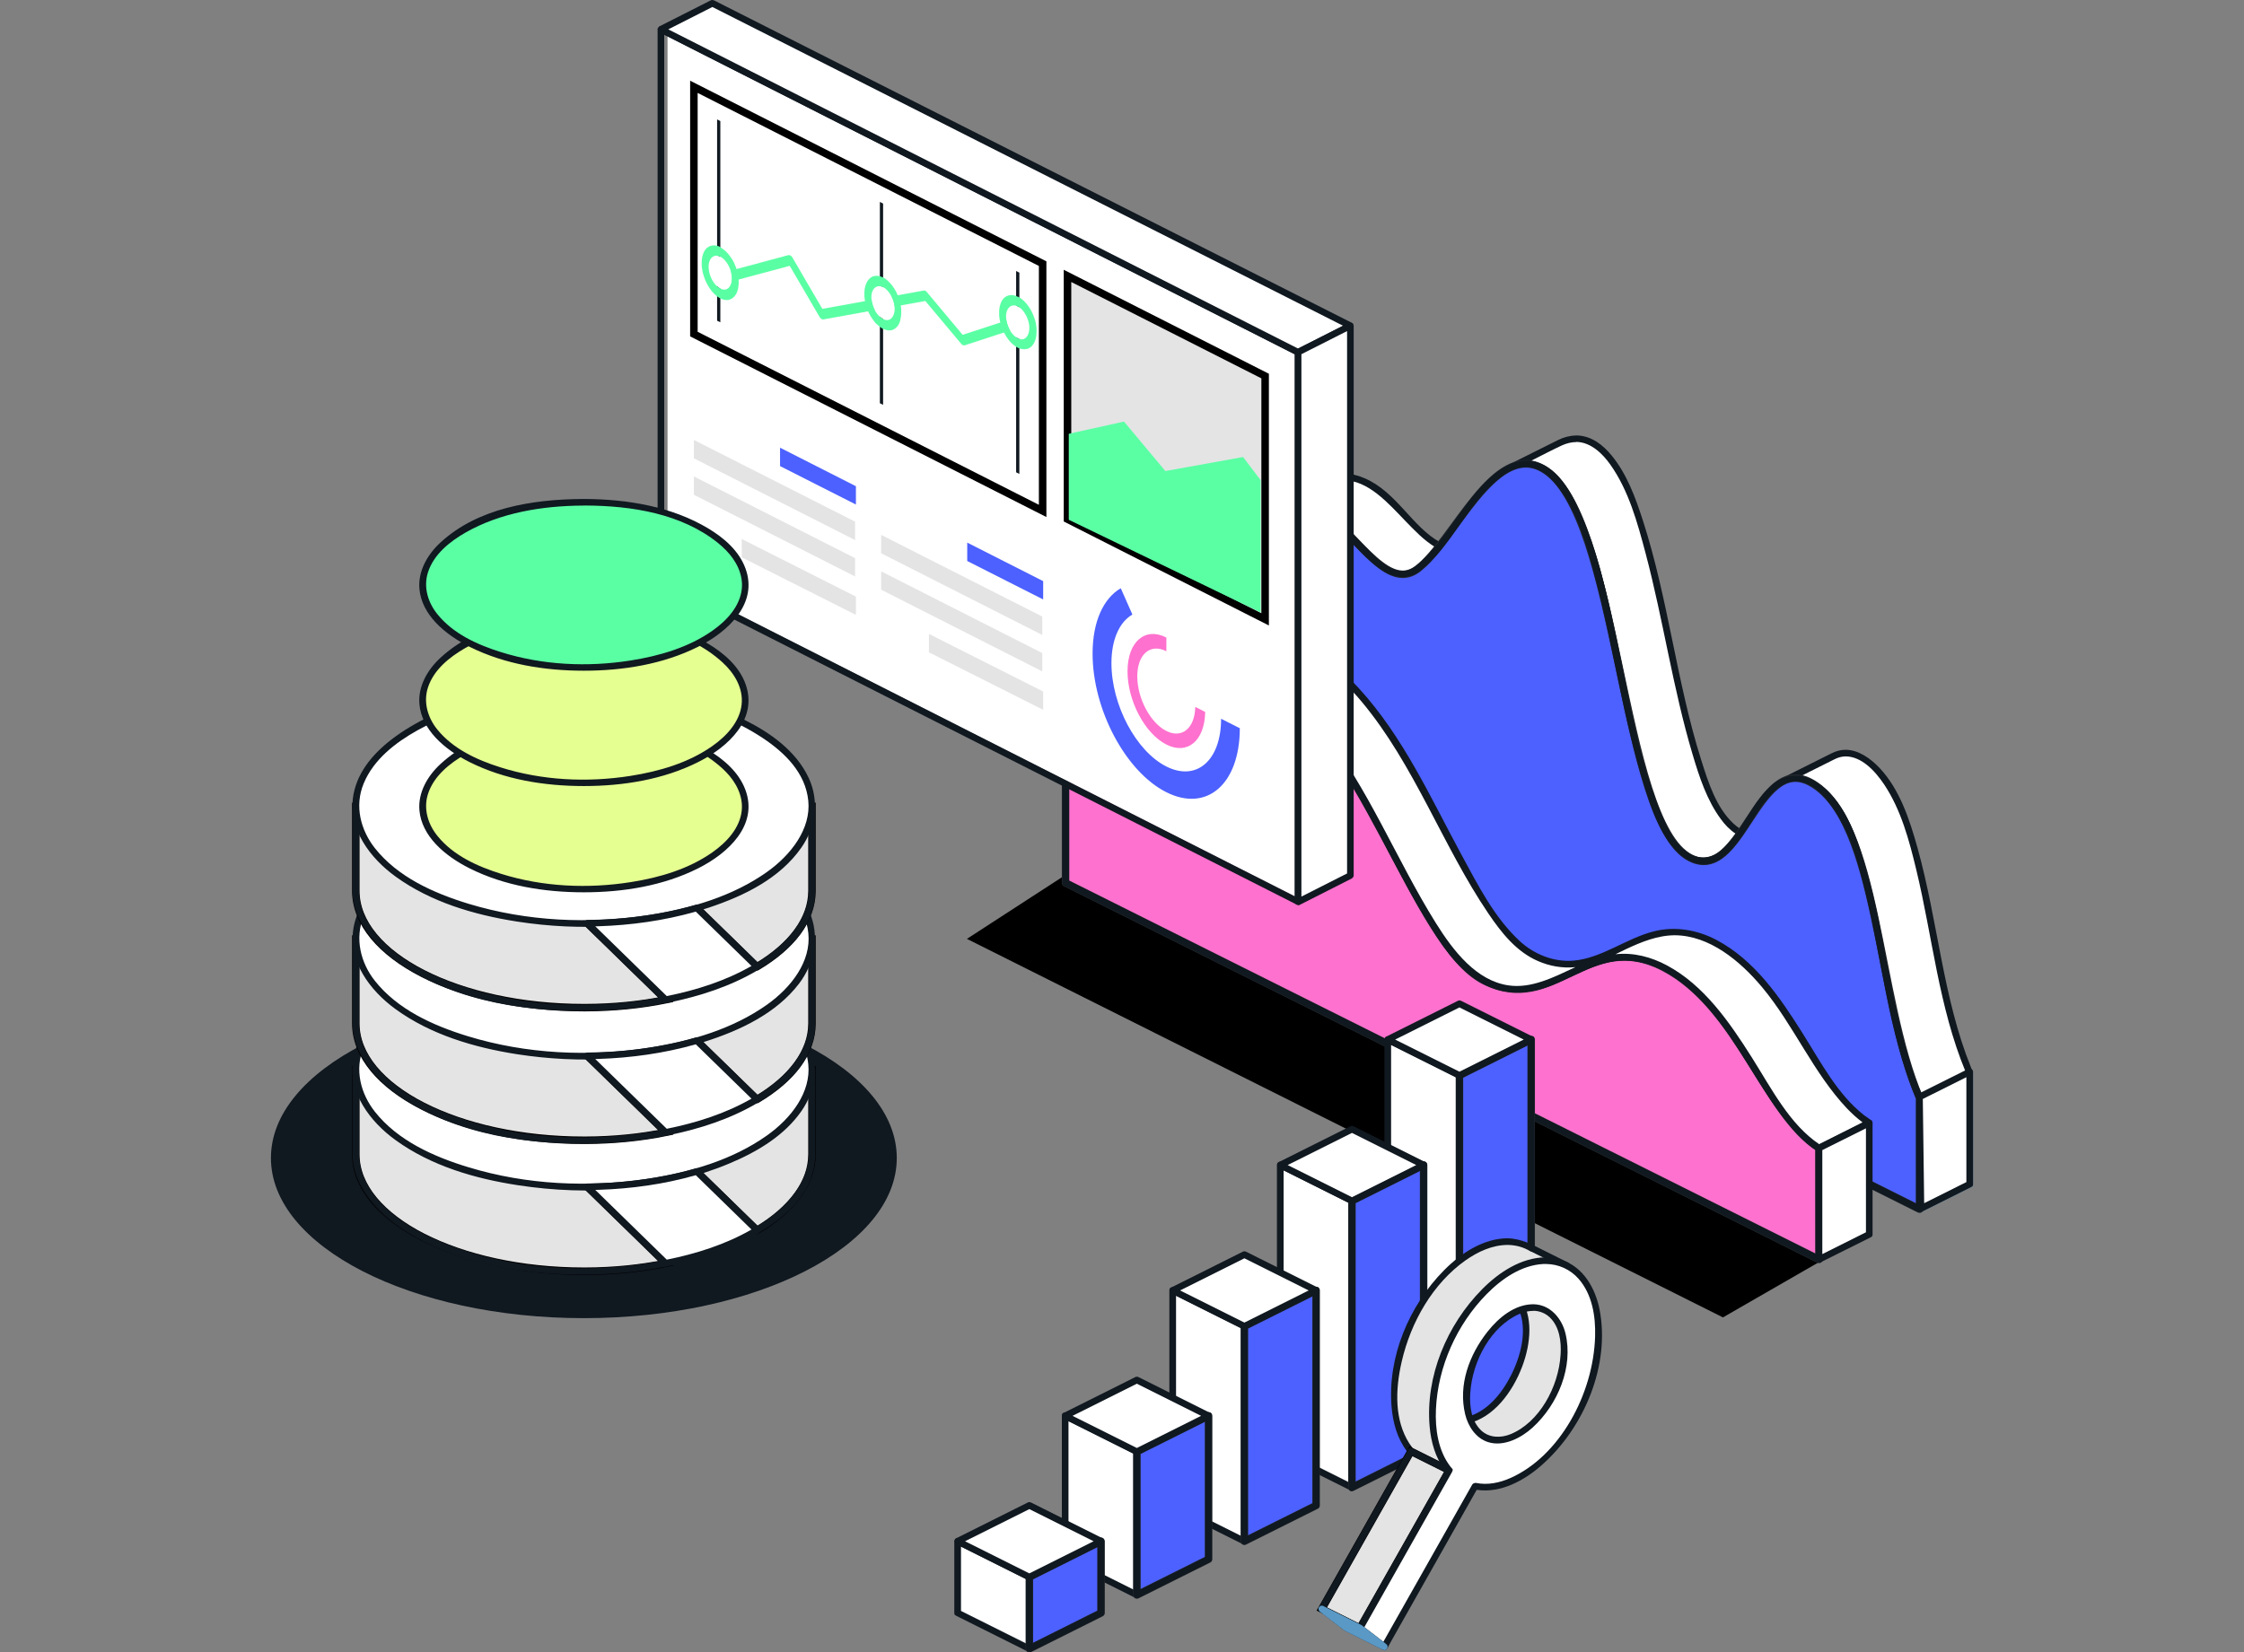 <?xml version="1.0" encoding="UTF-8"?>
<svg xmlns="http://www.w3.org/2000/svg" xmlns:xlink="http://www.w3.org/1999/xlink" id="Layer_2" data-name="Layer 2" viewBox="0 0 298.75 220">
  <rect x="0" y="0" width="298.75" height="220" fill="#808080" stroke="none"/>
  <defs>
    <style>
      .cls-1, .cls-2, .cls-3, .cls-4, .cls-5, .cls-6, .cls-7, .cls-8, .cls-9, .cls-10, .cls-11, .cls-12, .cls-13, .cls-14 {
        stroke-width: 0px;
      }

      .cls-1, .cls-2, .cls-3, .cls-4, .cls-15, .cls-8, .cls-16, .cls-9, .cls-10, .cls-11, .cls-17, .cls-18, .cls-13, .cls-14 {
        fill-rule: evenodd;
      }

      .cls-1, .cls-17 {
        fill: #fff;
      }

      .cls-2, .cls-15 {
        fill: #ff71ce;
      }

      .cls-3 {
        fill: #e5ff91;
      }

      .cls-4, .cls-5 {
        fill: #5affa4;
      }

      .cls-15, .cls-18 {
        stroke: #24292e;
        stroke-linecap: round;
        stroke-linejoin: round;
      }

      .cls-6 {
        fill: none;
      }

      .cls-7, .cls-13 {
        fill: #5a99c6;
      }

      .cls-8 {
        fill: #f17ea7;
      }

      .cls-16, .cls-17 {
        stroke: #000;
        stroke-miterlimit: 10;
      }

      .cls-16, .cls-14 {
        fill: #e4e4e4;
      }

      .cls-9 {
        fill: #000;
      }

      .cls-10, .cls-12 {
        fill: #101820;
      }

      .cls-19 {
        clip-path: url(#clippath);
      }

      .cls-11, .cls-18 {
        fill: #4c61ff;
      }
    </style>
    <clipPath id="clippath">
      <rect class="cls-6" width="298.75" height="220"></rect>
    </clipPath>
  </defs>
  <g id="Layer_1-2" data-name="Layer 1">
    <g class="cls-19">
      <g>
        <polygon class="cls-9" points="229.38 175.44 128.73 125.03 141.43 116.79 242.08 168.13 229.38 175.44"></polygon>
        <polygon class="cls-8" points="262.23 157.69 255.54 161.04 255.55 146.24 262.23 142.89 262.23 157.69 262.23 157.69"></polygon>
        <path class="cls-7" d="M262.2,142.46c.27,0,.45.09.48.44v14.8c-.01.24-.03.27-.24.39l-6.69,3.34c-.3.13-.62-.09-.64-.39v-14.8c.02-.23.03-.27.24-.39l6.69-3.34s.05-.03.16-.04h0ZM261.79,157.42c0-4.6,0-9.21,0-13.81l-5.81,2.9v13.81s5.81-2.9,5.81-2.9h0Z"></path>
        <path class="cls-1" d="M262.23,142.89l-6.69,3.34-.03-.08c-5.7-13.37-5.42-36.96-14.45-41.94-1.37-.76-2.55-.73-3.62-.21h0l6.59-3.3h0c1.09-.57,2.3-.62,3.72.16,9.05,5,8.74,28.67,14.48,42.02h0ZM231.71,110.9c-1.87,2.69-3.87,4.78-6.68,3.35-9.35-4.77-9.48-46.09-19.64-51.84-1.56-.88-3.05-.78-4.49-.06l6.68-3.34h0s0,0,0,0h0c1.43-.71,2.92-.81,4.48.07,10.16,5.74,10.29,47.05,19.63,51.83h0ZM191.66,72.66c-1.02,1.29-2.01,2.41-2.98,3.15-4.29,3.22-8.77-5.88-13.36-8.15-2.12-1.05-3.89-1.04-5.39-.3h0l6.69-3.34h0c1.5-.75,3.26-.75,5.39.3,3.29,1.62,6.52,6.75,9.66,8.35h0ZM200.89,62.35h0s0,0,0,0h0Z"></path>
        <path class="cls-12" d="M245.69,99.85c1.71,0,3.33,1.13,4.57,2.45,2.64,2.82,3.95,6.77,5.02,10.6,2.73,9.8,3.39,20.01,7.1,29.19.44,1.08.05,1.19.05,1.19l-6.69,3.34-.17.05-.33-.12c-.19-.28-.17-.3-.17-.3-4.21-9.97-4.63-20.86-7.69-31-1.08-3.6-2.39-7.17-5.02-9.56-1.23-1.12-2.98-1.99-4.49-1.38-.55.23-.77-.03-.77-.03l-.08-.37.23-.29,6.59-3.3c.57-.29,1.2-.47,1.85-.47h0ZM245.74,100.73c-.52,0-1.04.14-1.5.38l-4.36,2.18s.5.13.82.26c3.63,1.52,5.57,5.66,6.93,9.61,3.57,10.34,3.86,22.11,8.14,32.48l5.89-2.97c-3.55-8.6-4.38-17.89-6.54-26.84-.96-3.99-2.04-8-4.27-11.35-1.3-1.94-3.06-3.72-5.11-3.75h0ZM209.79,57.99c.05,0,.1,0,.16,0,1.93.06,3.44,1.25,4.58,2.63,2.07,2.51,3.2,5.63,4.2,8.72,3.36,10.41,4.47,21.42,7.73,31.79,1,3.19,2.04,6.4,4.31,8.54.55.52,1.3.95,1.3.95l.09.35-.12.24c-1.26,1.8-2.7,3.58-4.65,3.89-1.81.29-3.49-.85-4.62-2.22-1.9-2.3-2.92-5.25-3.83-8.14-2.87-9.13-4.11-18.65-6.58-27.87-1.03-3.84-2.13-7.7-4.23-11.01-.96-1.53-2.31-3.17-4.22-3.56-.71-.15-1.45-.07-2.14.16-.41.14-.92.44-1.22.16l-.08-.37.23-.29c2.23-1.12,4.46-2.23,6.69-3.34.02,0,.04-.02.06-.03.73-.36,1.54-.58,2.35-.59h0ZM209.86,58.87c-.65,0-1.31.17-1.91.44-1.4.65-2.77,1.38-4.15,2.07h.03c1.49.24,2.75,1.17,3.73,2.26,1.71,1.91,2.74,4.26,3.63,6.62,2.9,7.67,4.16,15.76,5.91,23.74,1.14,5.21,2.21,10.46,4.46,15.24.9,1.91,2.04,3.95,3.99,4.75,2.45,1.02,4.19-1.13,5.52-2.97h0c-.78-.51-1.43-1.19-1.97-1.94-1.84-2.49-2.86-5.57-3.76-8.61-2.62-8.78-3.9-17.88-6.24-26.72-1.11-4.19-2.27-8.43-4.72-11.89-.99-1.4-2.56-2.98-4.52-3.01h0ZM178.82,63.05c.98,0,1.96.25,2.86.64,4.25,1.82,6.36,6.53,10.07,8.54.03.02.07.04.1.05l.23.3s.03.18-.08.37c0,0-.19.24-.19.24-.74.93-1.53,1.86-2.44,2.63-1.61,1.37-3.51,1.25-5,.37-2.99-1.77-4.88-4.8-7.52-6.96-1.72-1.41-4.06-2.42-6.14-1.71-.35.12-.66.35-.98.25,0,0-.24-.2-.24-.39,0-.24.24-.39.24-.39l6.69-3.34s.03-.01.08-.04c.72-.35,1.52-.53,2.33-.54h0ZM178.9,63.93c-.77,0-1.41.15-2.06.47-1.36.67-2.71,1.35-4.06,2.03h.03c4.17.48,6.77,4.39,9.86,7.3,1.16,1.09,2.45,2.26,3.97,2.33,1.76.08,3.13-1.75,4.35-3.25h0c-1.45-.89-2.63-2.14-3.82-3.36-2.4-2.5-5-5.46-8.27-5.5h0Z"></path>
        <path class="cls-18" d="M155.24,96.08c7.61,1,6.52-35.12,20.08-28.43,4.59,2.27,9.07,11.37,13.36,8.15,4.88-3.66,10.22-17.07,16.72-13.4,10.16,5.75,10.29,47.07,19.64,51.84,6.85,3.5,8.89-13.97,16.04-10.03,9.05,5,8.74,28.67,14.48,42.02v14.8s-100.31-50.15-100.31-50.15v-14.8h0Z"></path>
        <path class="cls-12" d="M172.09,66.39s.05,0,.07,0c.92,0,1.84.23,2.69.58,3.22,1.32,5.3,4.39,7.87,6.8,1.14,1.07,2.35,2.14,3.81,2.27,1.04.09,1.94-.57,2.7-1.29,3.27-3.12,5.34-7.33,8.52-10.54,1.76-1.78,3.99-3.21,6.22-2.8,3.1.57,4.83,3.5,6.14,6.28,2.71,5.73,3.92,12,5.26,18.18,1.56,7.27,2.74,14.75,5.47,21.67.92,2.33,1.99,4.82,4.07,6.13,1.49.93,3.18.52,4.33-.5,2.75-2.46,4-6.4,6.83-8.77,1.65-1.38,3.79-1.41,5.43-.44,4,2.38,5.59,7.15,6.88,11.58,2.77,9.51,3.46,19.67,6.93,28.93.23.6.55,1.17.67,1.76v14.8s-.04.17-.04.17l-.25.24-.35-.02-100.31-50.15c-.13-.1-.13-.1-.21-.24l-.03-.16v-14.8s.04-.18.04-.18l.27-.24h.2c.63.06,1.24-.24,1.7-.66,1.08-1.02,1.62-2.4,2.15-3.75,2.61-6.72,3.33-14.28,6.89-20.41,1.22-2.1,3.4-4.41,6.05-4.45h0ZM203.15,62.22s-.09,0-.13,0c-1.29.04-2.46.72-3.47,1.54-4.25,3.47-6.32,9-10.44,12.26-1.59,1.26-3.48.97-4.96.02-2.49-1.59-4.28-4.08-6.46-6.1-1.43-1.33-3.2-2.53-5.19-2.67-1.72-.12-3.28.84-4.36,2.09-.1.12-.21.25-.31.37-3,3.84-3.96,8.58-5.22,13.15-1.05,3.79-1.83,7.74-3.75,11.1-.62,1.09-1.67,2.42-3.08,2.55-.03,0-.07,0-.1,0v14.07s99.43,49.71,99.43,49.71v-13.99s-.07-.16-.07-.16c-3.67-8.77-4.46-18.25-6.7-27.37-.98-4-2.08-8.03-4.41-11.31-1.12-1.58-2.72-3.32-4.77-3.42-.93-.04-1.79.39-2.49.97-1.94,1.6-3.12,3.98-4.59,6.09-1.18,1.7-2.5,3.4-4.34,3.89-1.89.5-3.74-.65-4.94-2.08-1.94-2.32-2.94-5.22-3.84-8.09-2.87-9.08-4.12-18.55-6.55-27.74-1.11-4.19-2.27-8.43-4.72-11.89-1-1.41-2.58-2.99-4.54-3.01h0Z"></path>
        <polygon class="cls-1" points="255.74 160.94 262.23 157.69 262.23 142.74 255.55 146.08 255.74 160.94 255.74 160.94"></polygon>
        <path class="cls-12" d="M262.2,142.3c.35,0,.46.2.48.44v14.95c-.01.24-.03.27-.24.39l-6.49,3.25c-.29.12-.61-.08-.64-.39l-.19-14.86c.01-.24.02-.27.24-.4l6.69-3.34s.05-.03.16-.05h0ZM261.79,157.42c0-4.66,0-9.31,0-13.97l-5.8,2.9.18,13.88,5.62-2.81h0Z"></path>
        <path class="cls-15" d="M242.17,152.89c-7.21-4.61-10.71-18.83-20.62-24.03-10.17-5.33-14.62,6.45-23.96,1.74-9.39-4.74-16.31-33.59-30.07-40.33-13.45-6.59-16.38,10.21-25.66,12.47v14.83s100.31,50.15,100.31,50.15v-14.83h0Z"></path>
        <path class="cls-12" d="M161.67,88.31h.13c4.74.05,9.12,3.06,12.45,6.71,5.86,6.43,9.49,14.48,13.62,22.11,2.25,4.16,4.4,8.4,7.76,11.52,1.94,1.8,4.56,2.83,7.15,2.62,3.82-.31,7.06-2.99,10.76-3.91,2.79-.7,5.76-.19,8.29,1.15,5.07,2.68,8.4,7.55,11.43,12.36,2.48,3.93,4.68,8.17,8.21,10.97.47.38,1.09.65,1.16,1.06v14.83s-.04.17-.04.17l-.25.24-.35-.02-100.31-50.15c-.09-.07-.19-.12-.24-.39v-14.83c.04-.25.13-.3.2-.37,0,0,.67-.19,1.14-.37.18-.07.36-.14.53-.22,5.44-2.46,8.24-9.43,13.92-12.35,1.37-.71,2.9-1.1,4.45-1.11h0ZM161.79,89.19c-.25,0-.5,0-.75.03-4.72.36-7.67,4.28-10.69,7.69-2.18,2.46-4.7,5.23-8.05,6.17v14.22s99.43,49.71,99.43,49.71l-.02-13.89c-1.46-.98-2.67-2.25-3.76-3.61-3.79-4.72-6.32-10.3-10.18-14.86-2.8-3.32-6.56-6.42-10.85-6.73-3.96-.29-7.27,2.16-10.86,3.48-2.21.81-4.65,1.03-6.87.34-4.16-1.3-6.75-5.06-9.02-8.75-4.97-8.08-8.61-17.15-14.41-24.74-3.5-4.59-8.36-9-13.98-9.05h0Z"></path>
        <path class="cls-1" d="M248.86,149.55c-7.21-4.61-10.71-18.83-20.62-24.03-10.17-5.33-14.62,6.45-23.96,1.74-9.39-4.74-16.31-33.59-30.07-40.33-4.17-2.04-7.33-1.84-9.99-.51h0l-6.69,3.34h0c2.65-1.32,5.81-1.53,9.98.51,13.76,6.74,20.68,35.59,30.07,40.33,9.34,4.72,13.79-7.07,23.96-1.74,9.91,5.2,13.41,19.41,20.62,24.03h0s6.69-3.34,6.69-3.34h0Z"></path>
        <path class="cls-12" d="M168.33,84.97c.21,0,.43,0,.64.01,4.56.25,8.74,3.18,11.96,6.7,5.91,6.48,9.5,14.49,13.62,22.11,2.25,4.16,4.4,8.4,7.76,11.52,1.94,1.8,4.56,2.83,7.15,2.62,3.79-.31,7.06-2.99,10.76-3.91,2.79-.7,5.76-.19,8.29,1.15,5.07,2.68,8.4,7.55,11.43,12.36,2.52,4,4.68,8.2,8.25,11,.35.27.74.48,1.05.78l.06.36-.23.28-6.69,3.34-.07.03-.36-.05c-1.48-.95-2.72-2.22-3.83-3.58-3.88-4.75-6.42-10.42-10.32-15.04-2.8-3.32-6.56-6.42-10.85-6.73-3.96-.29-7.27,2.16-10.86,3.48-2.21.81-4.65,1.03-6.87.34-4.16-1.3-6.75-5.06-9.02-8.75-3.85-6.26-6.86-12.96-10.66-19.18-2.9-4.76-6.17-9.49-10.81-12.36-2.9-1.8-6.77-2.93-10.07-1.68-.44.16-.86.45-1.2.44l-.27-.19-.06-.36.23-.28,6.69-3.34s.05-.03.13-.06c1.31-.63,2.74-.97,4.18-.99h0ZM223,124.55c-2.29,0-4.46.88-6.53,1.85-.64.31-1.4.68-1.4.68,2.39-.27,4.77.36,6.87,1.49,4.91,2.64,8.27,7.48,11.31,12.29,2.71,4.31,5.02,8.86,8.95,11.52l5.77-2.91c-.74-.55-1.42-1.18-2.06-1.84-4.5-4.75-7.09-11.08-11.28-16.12-2.98-3.58-7.06-6.92-11.63-6.96h0ZM168.48,85.85c-.07,0-.15,0-.22,0-2.54.05-4.68,1.38-6.86,2.47h0c2.01-.06,3.99.5,5.81,1.33,3.57,1.63,6.38,4.41,8.79,7.47,6.22,7.88,9.87,17.31,15.12,25.74,2.42,3.89,5.46,7.72,9.67,8.36,3.07.47,6.06-1.08,8.94-2.42h-.07c-1.67.16-3.34-.14-4.87-.8-2.89-1.24-4.89-3.76-6.64-6.35-6.08-8.96-9.84-19.81-16.88-28.22-3.34-4-7.81-7.52-12.8-7.58h0Z"></path>
        <polygon class="cls-1" points="242.17 167.72 248.86 164.38 248.86 149.55 242.17 152.89 242.17 167.72 242.17 167.72"></polygon>
        <path class="cls-12" d="M248.82,149.11c.35,0,.46.2.48.44v14.83c-.01.23-.03.27-.24.39l-6.69,3.34c-.31.13-.62-.08-.64-.39v-14.83c.01-.23.03-.27.24-.39l6.69-3.34s.05-.03.16-.04h0ZM248.42,164.11c0-4.62,0-9.23,0-13.85l-5.81,2.9v13.85s5.8-2.9,5.8-2.9h0Z"></path>
        <polygon class="cls-1" points="173.7 46.91 88.87 3.9 88.87 77.07 173.7 120.07 173.7 46.91 173.7 46.91"></polygon>
        <path class="cls-12" d="M87.84,3.49c.2-.03.35.02.35.02l84.83,43c.09.07.19.12.24.39v73.17s-.04.17-.04.17l-.25.24-.35-.02-84.83-43c-.22-.17-.22-.29-.24-.39V3.9s.04-.17.04-.17l.25-.24h0ZM172.38,47.18c-27.98-14.19-55.97-28.37-83.95-42.56v72.18s83.95,42.56,83.95,42.56V47.18h0Z"></path>
        <polygon class="cls-1" points="179.78 43.38 94.84 .44 87.99 3.9 172.82 46.91 179.78 43.38 179.78 43.38"></polygon>
        <path class="cls-12" d="M94.77,0c.15,0,.27.04.27.04l84.94,42.95.15.12.08.37-.23.3-6.96,3.53c-.09.03-.17.08-.4,0L87.79,4.3l-.15-.12-.08-.37.23-.3L94.64.04,94.77,0h0ZM178.81,43.38C150.82,29.23,122.83,15.08,94.84.93l-5.87,2.98,83.85,42.51,5.99-3.03h0Z"></path>
        <polygon class="cls-1" points="172.82 46.91 179.78 43.38 179.78 116.59 172.82 120.12 172.82 46.91 172.82 46.91"></polygon>
        <path class="cls-12" d="M179.58,42.99c.06-.01.11-.03.17-.05l.33.12.14.32v73.21c-.02.11-.02.22-.24.39l-6.96,3.53-.17.05-.33-.12-.14-.32V46.91c.03-.16.03-.16.11-.3l.13-.1,6.96-3.53h0ZM179.34,116.32c0-24.08,0-48.15,0-72.23l-6.08,3.08v72.23s6.08-3.08,6.08-3.08h0Z"></path>
        <polygon class="cls-17" points="138.81 35.11 92.38 11.56 92.38 44.49 138.81 68.04 138.81 35.11 138.81 35.11"></polygon>
        <path class="cls-11" d="M149.22,78.36l1.54,3.48c-1.7.98-2.79,3.28-2.79,6.48,0,5.55,3.27,11.71,7.3,13.75,4.03,2.04,7.3-.8,7.3-6.35l2.49,1.26v.04c-.02,7.41-4.4,11.2-9.8,8.47-5.41-2.74-9.8-11.01-9.8-18.45,0-4.3,1.47-7.38,3.75-8.7h0Z"></path>
        <path class="cls-2" d="M155.27,86.72c-2.13-1.08-3.86.42-3.86,3.35s1.73,6.19,3.86,7.27c2.09,1.06,3.8-.37,3.86-3.2l1.32.67c-.06,3.83-2.36,5.77-5.17,4.34-2.86-1.45-5.17-5.82-5.17-9.75s2.32-5.95,5.17-4.5v1.81h0Z"></path>
        <polygon class="cls-11" points="113.95 64.75 103.85 59.62 103.85 62.07 113.95 67.19 113.95 64.75 113.95 64.75"></polygon>
        <polygon class="cls-14" points="113.84 69.47 92.38 58.59 92.38 61.04 113.84 71.92 113.84 69.47 113.84 69.47"></polygon>
        <polygon class="cls-14" points="113.84 74.33 92.38 63.45 92.38 65.89 113.84 76.77 113.84 74.33 113.84 74.33"></polygon>
        <polygon class="cls-14" points="113.95 79.45 98.75 71.78 98.75 74.22 113.95 81.89 113.95 79.45 113.95 79.45"></polygon>
        <polygon class="cls-11" points="138.88 77.39 128.77 72.26 128.77 74.71 138.88 79.83 138.88 77.39 138.88 77.39"></polygon>
        <polygon class="cls-14" points="138.76 82.11 117.31 71.23 117.31 73.68 138.76 84.56 138.76 82.11 138.76 82.11"></polygon>
        <polygon class="cls-14" points="138.76 86.97 117.31 76.09 117.31 78.53 138.76 89.41 138.76 86.97 138.76 86.97"></polygon>
        <polygon class="cls-14" points="138.88 92.09 123.67 84.42 123.67 86.87 138.88 94.53 138.88 92.09 138.88 92.09"></polygon>
        <polygon class="cls-10" points="95.9 16.12 95.47 15.9 95.47 42.71 95.9 42.92 95.9 16.12 95.9 16.12"></polygon>
        <polygon class="cls-10" points="117.57 27.11 117.14 26.89 117.14 53.7 117.57 53.91 117.57 27.11 117.57 27.11"></polygon>
        <polygon class="cls-10" points="135.71 36.31 135.28 36.09 135.28 62.9 135.71 63.11 135.71 36.31 135.71 36.31"></polygon>
        <path class="cls-5" d="M135.64,42.39c.1.12.14.15.22.31.11.24.14.54.06.72-.05.12-.09.12-.18.18l-7.32,2.39c-.11.01-.22,0-.34-.09-.04-.03-.07-.07-.11-.11l-4.78-5.71-13.58,2.46h-.1c-.11-.04-.22-.1-.32-.22-.03-.04-.06-.09-.09-.13l-3.96-6.79-9.01,2.42h-.12c-.12-.04-.15-.04-.26-.15-.24-.24-.38-.76-.25-1.03.06-.12.09-.11.18-.17l9.3-2.5c.14,0,.31.05.44.21.03.04.06.09.09.14l3.97,6.81,13.51-2.44h.1c.09.03.12.03.21.11.04.03.07.07.1.1l4.76,5.69,7.1-2.32h.12s.13.04.13.04c.04.03.09.06.13.1h0Z"></path>
        <path class="cls-1" d="M95.9,34.18c.85.43,1.55,1.74,1.55,2.91s-.69,1.78-1.55,1.34c-.85-.43-1.55-1.74-1.55-2.91,0-1.17.69-1.78,1.55-1.34h0Z"></path>
        <path class="cls-5" d="M95.93,32.91s-.08-.04-.13-.06c-.09-.04-.12-.07-.39-.13-.07-.02-.11-.03-.24-.04,0,0-.06,0-.1,0,0,0-.05,0-.1,0,0,0-.1,0-.17.02,0,0-.05,0-.09.02-.02,0-.04,0-.06.01l-.06.02c-.11.04-.07.02-.13.05l-.13.07s-.03.02-.08.05c0,0-.04.03-.08.06,0,0-.02.01-.04.03l-.05.04s0,0-.08.08l-.08.1s-.04.05-.05.06c0,0,0,0-.03.04l-.04.07s-.03.05-.04.07c0,0,0,0-.02.04-.02.04-.04.07-.06.12l-.02.05-.05.12s0,.02-.02.07l-.02.08c-.02.06-.02.07-.03.09l-.03.1c-.02.07-.02.08-.02.11l-.02.1s0,.02-.03.21v.08s-.01.08-.02.13v.11c0,.07,0,.08,0,.11v.11c0,.07,0,.08,0,.11v.11c0,.08,0,.08.01.11v.1s.03.15.04.26l.02.12c.01.09.02.09.02.13,0,0,.02.12.05.25,0,0,.02.1.03.12.01.06,0,0,.03.1l.04.13.05.17s.02.07.06.16c0,0,0,0,.02.07.01.04.03.08.03.08.01.03-.01-.03.06.15l.06.15s-.02-.03.07.14c0,0,0,0,.03.06l.06.13c.04.08,0,.03.15.27l.04.06c.04.07.04.07.04.07.07.11.04.07.09.15l.04.06s.04.06.11.16l.06.09c.14.18.29.36.45.52,0,0,.11.11.24.21,0,0,.07.06.12.1l.18.13s.03.02.09.06c0,0,.15.09.25.14l.17.07c.15.06.3.09.45.11,0,0,.1,0,.17,0,.02,0-.02,0,.11,0h.09s0-.01.06-.02l.08-.02s.06-.01.14-.05l.08-.04c.05-.03,0,0,.12-.06,0,0,.04-.03.08-.05l.06-.05c.06-.05,0,0,.1-.09l.07-.07s.04-.05.07-.08c0,0,0,0,.03-.04l.05-.06s.03-.05.05-.07c0,0,0,0,.02-.04.02-.03.04-.06.04-.06.03-.06.03-.06.05-.08,0,0,0,0,.02-.05.01-.03.03-.06.03-.06.02-.05.02-.06.03-.08,0,0,.03-.08.06-.18.02-.07.06-.23.06-.23.02-.08.02-.1.02-.1.01-.06.01-.07.02-.1v-.09s.03-.13.03-.13c.01-.1.02-.21.02-.31v-.09s0-.14,0-.14c0-.05,0-.03-.01-.28,0-.03-.01-.18-.01-.18v-.07s-.03-.14-.03-.14c-.01-.08-.01-.08-.02-.11,0,0-.01-.07-.02-.12,0,0-.02-.08-.03-.15-.02-.09-.06-.27-.06-.27-.02-.08-.02-.09-.03-.12l-.04-.15c-.02-.08-.03-.09-.04-.12l-.06-.16c-.03-.09-.03-.09-.05-.13l-.07-.16-.02-.05s-.02-.05-.03-.08l-.08-.18c-.04-.09-.05-.11-.05-.11-.14-.29-.07-.14-.2-.36l-.03-.04c-.04-.06-.07-.11-.07-.11-.05-.08,0,0-.12-.18l-.03-.04s-.07-.1-.1-.14c0,0-.11-.14-.18-.23,0,0-.06-.07-.1-.11-.03-.03-.03-.03-.09-.1,0,0-.09-.09-.16-.16l-.16-.14c-.14-.12-.28-.22-.43-.31-.04-.02-.05-.03-.13-.07h0ZM95.89,34.17s.03.01.04.02c.73.4,1.37,1.49,1.49,2.51.12,1.02-.29,1.84-.94,1.87-.56.03-1.24-.5-1.67-1.29-.37-.68-.54-1.52-.44-2.16.14-.89.8-1.3,1.51-.95h0Z"></path>
        <path class="cls-1" d="M117.57,38.23c.85.43,1.55,1.74,1.55,2.91,0,1.18-.69,1.78-1.55,1.34-.85-.43-1.55-1.74-1.55-2.91s.69-1.78,1.55-1.35h0Z"></path>
        <path class="cls-5" d="M117.6,36.97c-.24-.12-.48-.2-.71-.23,0,0-.11,0-.19-.01,0,0-.1,0-.18.01,0,0-.06,0-.11.02l-.15.04-.13.05c-.07.03-.13.07-.19.11,0,0-.03.02-.08.06,0,0-.06.05-.1.09l-.08.08s0-.01-.06.07c0,0,0,0-.02.03-.02.02-.06.08-.06.08-.03.04-.03.05-.05.07l-.04.06-.06.11s-.03.06-.05.11c0,0-.05.12-.08.2,0,0,0,.01-.03.08l-.02.07-.03.12s-.03.13-.05.23l-.02.11s0,.01-.01.09v.12s-.02.1-.02.1c0,.07,0,.08,0,.11v.06c0,.06,0,.11,0,.17v.1c0,.08,0,.08,0,.11v.1s.02.14.02.14c0,.1.01.11.01.11.01.09.01.11.01.11,0,.06,0,.04.04.25l.02.1s0,.03.01.06l.04.17s.05.18.09.32c0,0,0,0,.02.07.02.07.04.13.04.13.06.16.03.09.07.2,0,0,.04.1.06.16,0,0,0,.01.02.05.01.03.04.1.04.1,0,0,0,0,.04.08l.05.1s0-.01.06.13l.04.08c.05.09.01.03.12.21,0,0,.06.11.11.18,0,0,.06.1.11.16,0,0,.01.02.04.06,0,0,.04.06.07.1.01.02,0,0,.09.13,0,0,.09.11.15.19,0,0,.05.06.09.11,0,0,.05.06.1.1l.05.05c.13.13.26.24.39.35l.11.08c.11.08.23.15.34.21,0,0,.14.07.24.1.05.02.08.03.16.05,0,0,.09.02.15.04,0,0,.05.01.13.02,0,0,.11,0,.18.01,0,0,.11,0,.18-.01,0,0,.09-.01.15-.03,0,0,.05-.01.08-.02,0,0,.07-.02.14-.06.04-.02.12-.06.12-.06.06-.03.06-.04.09-.06,0,0,.01,0,.03-.02l.02-.02c.1-.08.06-.04.09-.08l.06-.05.13-.15s.01-.01.04-.05c.02-.03.04-.05.07-.1l.06-.1s0,0,.03-.07c0,0,.03-.06.05-.1,0,0,.05-.12.08-.2l.02-.08s0-.02.01-.05l.02-.06s0-.01,0-.04c0-.02.02-.08.02-.08.02-.09.03-.15.06-.3,0,0,0,0,0-.06,0-.05.01-.11.02-.16,0,0,.01-.09.02-.32v-.12s0-.24,0-.24v-.07s0-.01,0-.01c0-.09,0-.09-.01-.13v-.1s-.04-.19-.07-.38v-.07s-.02-.03-.03-.1l-.02-.07s-.02-.07-.03-.12c0,0-.05-.17-.08-.3,0,0,0,0-.02-.07-.02-.07-.04-.13-.04-.13l-.02-.07-.07-.18-.02-.05c-.02-.06-.05-.12-.05-.12-.05-.11-.04-.1-.04-.1-.05-.11-.16-.34-.16-.34v-.03c-.05-.06-.04-.05-.07-.11,0,0-.04-.07-.07-.12l-.13-.22-.03-.04c-.08-.13-.2-.29-.2-.29l-.02-.03v-.02s-.05-.05-.05-.05c-.02-.02-.03-.04-.05-.06,0,0-.06-.07-.11-.13,0,0-.02-.02-.04-.04l-.03-.03s-.08-.09-.13-.14c0,0-.07-.07-.16-.16-.02-.02-.03-.03-.07-.07-.07-.06-.18-.15-.18-.15-.15-.12-.3-.21-.45-.29h0ZM117.56,38.23s.03.01.04.02c.73.39,1.37,1.49,1.49,2.51.12,1.02-.29,1.84-.94,1.87-.56.03-1.24-.5-1.67-1.29-.37-.68-.54-1.52-.44-2.16.14-.89.8-1.3,1.51-.95h0Z"></path>
        <path class="cls-1" d="M135.5,40.79c.85.43,1.55,1.74,1.55,2.91s-.69,1.78-1.55,1.35c-.85-.43-1.55-1.74-1.55-2.91,0-1.18.69-1.78,1.55-1.34h0Z"></path>
        <path class="cls-5" d="M135.53,39.53c-.14-.07-.35-.15-.35-.15-.11-.03-.21-.06-.32-.07-.03,0-.05,0-.1-.01h-.05s-.01,0-.07,0c0,0-.09,0-.16,0l-.16.03c-.09.02-.18.05-.26.09,0,0-.03.01-.1.05l-.1.06s-.05.04-.07.05c0,0-.05.04-.1.09l-.07.07s-.02.02-.07.08l-.06.07c-.04.06-.05.07-.07.1,0,0-.04.06-.06.1l-.03.07-.06.12c-.03.05-.03.06-.03.08,0,0-.04.1-.07.21l-.02.05s-.04.14-.06.24c0,0,0,0-.02.11l-.02.11c-.01.08-.01.1-.01.1,0,.07,0,.07-.01.1v.1c-.01.07-.01.08-.01.1v.06s0,.15,0,.15v.1s0,0,0,.13v.11c.01.08.01.08.02.11,0,0,0,.07.01.11,0,0,0,.07.01.11l.02.13s.02.12.05.26c0,0,0,.01.02.1,0,0,.02.1.04.16l.04.13c.02.08.02.09.03.12,0,0,.03.08.05.15l.05.15s.02.05.05.13c0,0,.03.08.05.13,0,0,0,0,.03.06l.04.1s0,0,.03.07l.05.11s0,.02.06.13c.05.1.07.14.15.28,0,0,0,.01.03.05.06.11.13.21.2.32l.05.07c.07.09.13.18.2.27,0,0,.01.02.02.03.08.1.13.16.27.3.02.02.02.02.08.09l.06.05c.21.2.47.38.47.38.12.08.24.15.36.2,0,0,.1.04.18.07l.06.02c.09.03.18.05.27.07h.11s.03.02.12.02h.07c.1,0,.19-.01.28-.03,0,0,.02,0,.04,0,0,0,.04-.01.08-.02,0,0,.07-.02.12-.04.03-.01.03,0,.14-.07,0,0,.06-.04.1-.06,0,0,.04-.03.08-.06,0,0,0,0,.04-.03l.07-.06s0,0,.06-.06l.09-.11s.03-.03.11-.15l.05-.08c.03-.05.03-.06.05-.09,0,0,.05-.1.08-.17,0-.02.02-.05.08-.21,0,0,.01-.04.03-.1l.03-.11s.02-.05.06-.31c0,0,.01-.09.02-.22v-.06c.01-.08.01-.17.02-.26v-.09s0-.04,0-.08c0-.02,0-.05,0-.17,0,0,0-.04,0-.08,0,0-.01-.14-.02-.24,0,0-.01-.1-.03-.21,0-.04-.03-.2-.03-.2v-.07s-.02-.04-.02-.04c-.04-.2,0-.04-.05-.23-.02-.07-.05-.17-.06-.2-.04-.13-.06-.21-.11-.33,0,0-.03-.09-.05-.13l-.08-.21s-.02-.05-.06-.13l-.02-.05c-.03-.06-.05-.11-.05-.11l-.02-.04s-.02-.04-.03-.07c0,0,0,0-.03-.06-.01-.02-.08-.15-.08-.15l-.02-.04s-.02-.04-.04-.06c-.04-.07-.22-.35-.22-.35-.09-.13-.22-.3-.22-.3t-.06-.07l-.03-.04s-.04-.05-.06-.07c0,0-.09-.1-.15-.17-.02-.02-.02-.03-.07-.07-.03-.03-.07-.07-.07-.07-.08-.07-.18-.16-.18-.16-.15-.13-.32-.24-.32-.24-.08-.05-.16-.1-.25-.15h0ZM135.49,40.79s.03.01.04.02c.73.39,1.37,1.49,1.49,2.51.12,1.02-.29,1.84-.94,1.87-.56.03-1.24-.5-1.67-1.29-.37-.68-.54-1.52-.44-2.16.14-.89.8-1.3,1.51-.95h0Z"></path>
        <polygon class="cls-16" points="168.43 50.08 142.12 36.74 142.12 69.14 168.43 82.48 168.43 50.08 168.43 50.08"></polygon>
        <polygon class="cls-4" points="142.29 68.34 142.29 57.77 149.64 56.14 155.15 62.73 165.49 60.86 167.83 63.94 167.83 81.56 142.29 69.22 142.29 68.34"></polygon>
        <polygon class="cls-1" points="194.3 143.22 184.76 138.44 184.76 186.16 194.3 190.94 194.3 143.22 194.3 143.22"></polygon>
        <path class="cls-12" d="M184.69,138.01c.23,0,.17,0,.26.04l9.54,4.77c.15.09.23.22.24.39v47.72c-.03.33-.18.41-.38.44-.06,0-.1.02-.26-.04l-9.54-4.77c-.15-.09-.23-.22-.24-.39v-47.72c.03-.33.17-.38.38-.44h0ZM193.86,143.49c-2.89-1.44-5.78-2.89-8.66-4.33v46.74s8.66,4.33,8.66,4.33v-46.74h0Z"></path>
        <polygon class="cls-18" points="194.3 143.22 203.85 138.44 203.85 186.16 194.3 190.94 194.3 143.22 194.3 143.22"></polygon>
        <path class="cls-12" d="M203.73,138.02c.4-.06.51.01.55.43v47.72c-.02.17-.1.3-.24.39l-9.54,4.77c-.31.12-.44.02-.56-.14-.03-.05-.06-.08-.08-.25v-47.72c.02-.17.1-.3.24-.39l9.54-4.77.08-.03h0ZM203.41,185.89c0-15.58,0-31.16,0-46.74l-8.66,4.33v46.74s8.66-4.33,8.66-4.33h0Z"></path>
        <polygon class="cls-1" points="194.3 133.67 184.76 138.44 194.3 143.22 203.85 138.44 194.3 133.67 194.3 133.67"></polygon>
        <path class="cls-12" d="M194.25,133.23c.12,0,.15,0,.25.04l9.54,4.77c.32.18.29.62,0,.79l-9.54,4.77c-.18.08-.2.09-.39,0l-9.54-4.77c-.32-.18-.29-.62,0-.79l9.54-4.77c.09-.04.12-.04.15-.04h0ZM202.86,138.44c-2.85-1.43-5.71-2.85-8.56-4.28l-8.56,4.28,8.56,4.28,8.56-4.28h0Z"></path>
        <polygon class="cls-1" points="179.99 159.92 170.44 155.15 170.44 193.32 179.99 198.09 179.99 159.92 179.99 159.92"></polygon>
        <path class="cls-12" d="M170.32,154.72c.07-.01.09-.06.32.03l9.54,4.77c.15.09.23.22.24.39v38.18c-.03.3-.15.37-.32.42-.08.02-.1.05-.32-.03l-9.54-4.77c-.15-.09-.23-.22-.24-.39v-38.18c.03-.3.14-.35.32-.42h0ZM179.55,160.19c-2.89-1.44-5.78-2.89-8.66-4.33v37.19s8.66,4.33,8.66,4.33v-37.19h0Z"></path>
        <polygon class="cls-18" points="179.99 159.92 189.53 155.15 189.53 193.32 179.99 198.09 179.99 159.92 179.99 159.92"></polygon>
        <path class="cls-12" d="M189.49,154.71c.38,0,.45.06.48.44v38.18c-.02.17-.1.3-.24.39l-9.54,4.77c-.33.13-.59.13-.64-.39v-38.18c.02-.17.1-.3.24-.39l9.54-4.77q.08-.03.16-.04h0ZM189.09,193.05c0-12.4,0-24.8,0-37.19l-8.66,4.33v37.19s8.66-4.33,8.66-4.33h0Z"></path>
        <polygon class="cls-1" points="179.99 150.37 170.44 155.15 179.99 159.92 189.53 155.15 179.99 150.37 179.99 150.37"></polygon>
        <path class="cls-12" d="M179.94,149.94c.12,0,.15,0,.25.04l9.54,4.77c.31.18.28.62,0,.79l-9.54,4.77c-.18.08-.2.09-.39,0l-9.54-4.77c-.32-.19-.29-.62,0-.79l9.54-4.77s.05-.03.15-.04h0ZM188.55,155.15c-2.85-1.43-5.71-2.85-8.56-4.28l-8.56,4.28,8.56,4.28,8.56-4.28h0Z"></path>
        <polygon class="cls-1" points="165.67 176.62 156.13 171.85 156.13 200.48 165.67 205.25 165.67 176.62 165.67 176.62"></polygon>
        <path class="cls-12" d="M156.03,171.42c.19-.02.24.02.29.04l9.54,4.77c.14.08.22.13.24.39v28.63c-.04.41-.35.51-.64.39l-9.54-4.77c-.14-.08-.22-.13-.24-.39v-28.63c.02-.28.04-.34.35-.43h0ZM165.23,176.89c-2.89-1.44-5.78-2.89-8.66-4.33v27.65s8.66,4.33,8.66,4.33v-27.65h0Z"></path>
        <polygon class="cls-18" points="165.67 176.62 175.22 171.85 175.22 200.48 165.67 205.25 165.67 176.62 165.67 176.62"></polygon>
        <path class="cls-12" d="M175.16,171.41c.38-.02.46.07.5.44v28.63c-.02.26-.11.31-.24.39l-9.54,4.77c-.39.15-.61-.08-.64-.39v-28.63c.01-.16.02-.26.24-.39l9.54-4.77q.07-.03.14-.04h0ZM174.77,200.21c0-9.22,0-18.43,0-27.65l-8.66,4.33v27.65s8.66-4.33,8.66-4.33h0Z"></path>
        <polygon class="cls-1" points="165.67 167.08 156.13 171.85 165.67 176.62 175.22 171.85 165.67 167.08 165.67 167.08"></polygon>
        <path class="cls-12" d="M165.62,166.64c.12,0,.15,0,.25.04l9.54,4.77c.31.18.29.62,0,.79l-9.54,4.77c-.18.08-.2.08-.39,0l-9.54-4.77c-.31-.18-.28-.62,0-.79l9.54-4.77s.05-.03.15-.04h0ZM174.23,171.85c-2.85-1.43-5.71-2.85-8.56-4.28l-8.56,4.28,8.56,4.28,8.56-4.28h0Z"></path>
        <polygon class="cls-1" points="151.35 193.32 141.81 188.55 141.81 207.64 151.35 212.41 151.35 193.32 151.35 193.32"></polygon>
        <path class="cls-12" d="M141.76,188.11c.16,0,.21.03.25.04l9.54,4.77c.2.12.23.14.24.39v19.09c-.02.33-.35.51-.64.39l-9.54-4.77c-.2-.12-.23-.14-.24-.39v-19.09c.02-.3.07-.38.39-.44h0ZM150.91,193.59c-2.89-1.44-5.78-2.89-8.66-4.33v18.1s8.66,4.33,8.66,4.33v-18.1h0Z"></path>
        <polygon class="cls-18" points="151.35 193.32 160.9 188.55 160.9 207.64 151.35 212.41 151.35 193.32 151.35 193.32"></polygon>
        <path class="cls-12" d="M160.82,188.12c.38-.04.49.07.52.43v19.09c-.02.23-.02.26-.24.39l-9.54,4.77c-.31.13-.61-.09-.64-.39v-19.09c.02-.23.02-.26.24-.39l9.54-4.77q.06-.02.12-.04h0ZM160.46,207.37c0-6.03,0-12.07,0-18.1l-8.66,4.33v18.1s8.66-4.33,8.66-4.33h0Z"></path>
        <polygon class="cls-1" points="151.35 183.78 141.81 188.55 151.35 193.32 160.9 188.55 151.35 183.78 151.35 183.78"></polygon>
        <path class="cls-12" d="M151.3,183.34c.12,0,.15,0,.25.04l9.54,4.77c.32.18.29.62,0,.79l-9.54,4.77c-.18.08-.19.09-.39,0l-9.54-4.77c-.31-.18-.28-.62,0-.79l9.54-4.77c.09-.04.12-.04.15-.04h0ZM159.91,188.55c-2.85-1.43-5.71-2.85-8.56-4.28l-8.56,4.28,8.56,4.28,8.56-4.28h0Z"></path>
        <polygon class="cls-1" points="137.04 210.02 127.49 205.25 127.49 214.8 137.04 219.57 137.04 210.02 137.04 210.02"></polygon>
        <path class="cls-12" d="M127.45,204.81c.12,0,.15,0,.24.04l9.54,4.77c.2.12.23.15.24.39v9.54c-.02.32-.35.52-.64.39l-9.54-4.77c-.2-.12-.23-.15-.24-.39v-9.54c.01-.23.18-.4.4-.44h0ZM136.6,210.3c-2.89-1.44-5.78-2.89-8.66-4.33v8.56s8.66,4.33,8.66,4.33v-8.56h0Z"></path>
        <polygon class="cls-18" points="137.04 210.02 146.58 205.25 146.58 214.8 137.04 219.57 137.04 210.02 137.04 210.02"></polygon>
        <path class="cls-12" d="M146.53,204.82c.28-.02.48.18.5.44v9.54c-.01.23-.03.27-.24.39l-9.54,4.77c-.29.13-.62-.09-.64-.39v-9.54c.01-.23.03-.27.24-.39l9.54-4.77s.05-.03.14-.04h0ZM146.14,214.52v-8.56s-8.66,4.33-8.66,4.33v8.56s8.66-4.33,8.66-4.33h0Z"></path>
        <polygon class="cls-1" points="137.04 200.48 127.49 205.25 137.04 210.02 146.58 205.25 137.04 200.48 137.04 200.48"></polygon>
        <path class="cls-12" d="M136.99,200.04c.12,0,.15,0,.25.04l9.54,4.77c.32.19.28.62,0,.79l-9.54,4.77c-.18.08-.2.09-.39,0l-9.54-4.77c-.31-.18-.28-.62,0-.79l9.54-4.77c.09-.04.11-.04.15-.04h0ZM145.6,205.25c-2.85-1.43-5.71-2.85-8.56-4.28l-8.56,4.28,8.56,4.28,8.56-4.28h0Z"></path>
        <polygon class="cls-8" points="189.22 188.67 194.17 191.15 194.17 180.19 189.22 177.72 189.22 188.67 189.22 188.67"></polygon>
        <path class="cls-7" d="M189.19,177.28c.11,0,.14,0,.23.04l4.95,2.48c.2.11.24.23.24.39v10.95c-.02.33-.36.52-.64.39l-4.95-2.47c-.16-.09-.23-.15-.24-.39v-10.95c.01-.23.18-.41.41-.44h0ZM193.73,180.47c-1.36-.68-2.71-1.36-4.07-2.03v9.97s4.07,2.03,4.07,2.03v-9.97h0Z"></path>
        <path class="cls-7" d="M189.19,177.17c.11,0,.14,0,.23.04l4.95,2.48c.16.09.23.15.24.4l-.14,11c-.02.32-.36.51-.64.39l-4.81-2.4c-.2-.11-.24-.23-.24-.39v-11.07c.01-.23.18-.41.41-.44h0ZM193.73,180.35c-1.36-.68-2.71-1.35-4.06-2.03v10.08s3.93,1.97,3.93,1.97l.13-10.02h0Z"></path>
        <path class="cls-14" d="M198.13,193.6l5.17.32,5.97-8.95,1.49-9.33-3.31-3.63c-.16-.86-.4-1.64-.7-2.35l1.82-1.14-4.52-2.26-.03.02c-1.95-1.24-4.53-1.3-7.35.11-6.1,3.04-11.05,11.8-11.05,19.55,0,3.17.83,5.67,2.22,7.33l-11.87,21,3.23,2.49,5.08,2.54,11.44-24.43h0c.31-.12.62-.26.93-.42.5-.25.99-.53,1.47-.86h0ZM193.98,182.73l7.97-9.7c.75.97,1.19,2.39,1.19,4.16,0,4.54-2.9,9.67-6.47,11.46-.61.3-1.19.49-1.75.57l-.94-6.49h0Z"></path>
        <path class="cls-12" d="M200.67,164.91q.06,0,.12,0c1.68.03,3.46.97,3.46.97l4.52,2.26.14.12.09.35-.2.3-1.5.94c.23.6.41,1.22.54,1.84,0,.04.02.08.03.12l3.23,3.53c.13.2.11.28.11.37l-1.49,9.33-.07.17-5.97,8.95c-.1.11-.11.11-.24.18l-.15.02-5.04-.3c-.69.45-1.41.84-2.18,1.16l-11.37,24.27-.25.23-.34-.02-5.08-2.54-.07-.05-3.23-2.49c-.16-.18-.18-.37-.11-.57l11.72-20.74-.04-.06c-1.27-1.67-1.85-3.76-2.03-5.84-.57-6.66,2.28-13.5,7-18.27,2.22-2.24,5.2-4.21,8.42-4.24h0ZM200.78,165.79q-.05,0-.11,0c-2.02.02-3.92.9-5.57,2.06-4.32,3.06-7.27,8.17-8.49,13.49-.88,3.8-.95,7.82,1.02,10.89.21.32.5.66.63.9l-.04.34-11.68,20.67,2.9,2.23,4.64,2.32,11.25-24.02.09-.13s.53-.24.93-.44c.82-.4,1.8-.96,1.8-.96l4.92.31,5.77-8.66,1.44-9.02-3.17-3.47-.11-.21c-.11-.57-.25-1.13-.44-1.67-.05-.14-.06-.17-.18-.46-.21-.5.12-.67.12-.67l1.15-.72-3.7-1.85-.18-.06c-.9-.57-1.94-.85-3.01-.87h0ZM201.73,172.65c.36-.13.28-.06.45,0l.12.11c1.86,2.41,1.52,6.13.36,9.21-1.32,3.49-3.83,6.8-7.21,7.59-.42.1-.79,0-.79,0l-.17-.29-.94-6.49.1-.34,7.97-9.7.12-.1h0ZM201.92,173.79s0-.01-.01-.02l-7.47,9.09.84,5.84c2.69-.68,4.66-3.1,5.93-5.63,1.49-2.99,2.22-6.6.71-9.27h0Z"></path>
        <polygon class="cls-16" points="181.06 216.81 175.98 214.27 187.84 193.27 192.93 195.81 181.06 216.81 181.06 216.81"></polygon>
        <path class="cls-12" d="M187.8,192.83c.15,0,.2.03.24.04l5.08,2.54c.14.08.36.24.19.61l-11.87,21c-.17.26-.37.27-.58.18l-5.08-2.54c-.14-.08-.36-.24-.19-.61l11.87-21c.08-.12.12-.18.34-.22h0ZM192.31,196c-1.43-.72-2.86-1.43-4.29-2.15l-11.43,20.23,4.29,2.15,11.43-20.23h0Z"></path>
        <path class="cls-1" d="M192.93,195.81l-11.87,21,3.23,2.49,12.09-21.39c1.59.33,3.42.06,5.37-.91,6.1-3.04,11.05-11.8,11.05-19.55,0-7.74-4.95-11.56-11.05-8.51-6.1,3.04-11.05,11.8-11.05,19.55,0,3.16.83,5.67,2.22,7.33h0ZM201.75,174.75c-3.57,1.78-6.47,6.92-6.47,11.46s2.9,6.77,6.47,4.99c3.57-1.78,6.47-6.92,6.47-11.46,0-4.54-2.9-6.77-6.47-4.99h0Z"></path>
        <path class="cls-12" d="M205.73,167.45c.73,0,1.47.1,2.16.33,2.93.95,4.52,3.82,5.07,6.64,1.41,7.28-1.96,15.66-7.77,20.75-2.24,1.97-5.34,3.67-8.46,3.25-.04,0-.08-.01-.13-.02l-11.93,21.12c-.21.29-.3.35-.65.13l-3.23-2.49c-.15-.14-.25-.25-.11-.57l11.72-20.74-.04-.06c-1.26-1.66-1.85-3.75-2.03-5.84-.57-6.66,2.28-13.5,7-18.27,2.22-2.24,5.18-4.2,8.41-4.24h0ZM205.86,168.33c-.14,0-.28,0-.41,0-2.86.15-5.48,1.92-7.55,4.03-3.96,4.04-6.48,9.64-6.73,15.32-.12,2.63.29,5.5,1.92,7.62.33.42.4.32.23.72l-11.68,20.67,2.53,1.95,11.84-20.95c.16-.22.47-.21.47-.21,1.58.33,3.2-.02,4.65-.67,6.48-2.9,11-11.1,11.23-18.83.08-2.68-.38-5.61-2.2-7.68-1.11-1.26-2.67-1.95-4.29-1.97h0ZM204.08,173.69h.08c2.27.04,3.79,1.93,4.26,3.9,1.06,4.42-.99,9.43-4.38,12.52-1.48,1.35-3.82,2.6-5.92,1.94-1.64-.52-2.67-2.1-3.06-3.71-.94-3.93.55-7.92,2.98-11,1.52-1.93,3.64-3.62,6.03-3.65h0ZM204.16,174.57c-.73,0-1.32.17-1.94.44-3.66,1.62-6.21,6.16-6.48,10.52-.11,1.71.13,3.71,1.45,4.96,1.08,1.02,2.64,1.03,3.94.49,3.74-1.54,6.38-6.19,6.64-10.64.1-1.7-.15-3.65-1.43-4.89-.59-.57-1.38-.88-2.18-.89h0Z"></path>
        <polygon class="cls-13" points="179.21 216.76 184.29 219.3 181.06 216.81 175.98 214.27 179.21 216.76 179.21 216.76"></polygon>
        <path class="cls-7" d="M175.95,213.83c-.12.01-.16.03-.21.07-.23.15-.3.49-.03.72l3.23,2.49s.06.04.07.05l5.08,2.54c.3.14.35.05.47-.05.21-.17.25-.49,0-.7l-3.23-2.49s-.06-.04-.07-.04l-5.08-2.54c-.13-.06-.07-.05-.22-.05h0Z"></path>
        <path class="cls-10" d="M77.73,132.88c-22.99,0-41.66,9.56-41.66,21.33,0,11.77,18.67,21.33,41.66,21.33,22.99,0,41.66-9.56,41.66-21.33,0-11.77-18.67-21.33-41.66-21.33h0Z"></path>
        <path class="cls-16" d="M60.62,140.91c-1.37.47-2.66,1-3.86,1.59h-9.39s0,11.24,0,11.24c0,8.58,13.61,15.55,30.37,15.55h.2c3.77-.01,7.38-.38,10.7-1.05l-28.02-27.33h0Z"></path>
        <path class="cls-12" d="M47.21,142.08c.08-.02.15-.03.15-.03h9.31c.99-.49,2-.92,3.03-1.29.45-.16.89-.44,1.22-.17l28.02,27.33c.15.17.17.41.04.58-.11.15-.33.18-.42.2-2.92.58-5.89.9-8.86,1-9.17.3-18.8-1.12-26.32-6.14-3.2-2.14-6.41-5.68-6.45-9.77-.01-3.76,0-7.53,0-11.29.02-.28.13-.34.29-.41h0ZM87.72,167.96c-9.07-8.85-18.15-17.7-27.22-26.55-.58.2-1.15.42-1.71.65-.89.37-2.03.87-2.03.87h-8.95s0,10.8,0,10.8c0,2.33,1.11,4.46,2.61,6.15,2.3,2.58,5.35,4.29,8.53,5.59,8.91,3.65,19.14,4.26,28.78,2.49h0Z"></path>
        <path class="cls-16" d="M100.78,163.84c4.57-2.71,7.32-6.24,7.32-10.11v-11.24s-9.39,0-9.39,0c-5.45-2.67-12.85-4.31-20.98-4.31-1.07,0-2.13.03-3.17.09l26.21,25.57h0Z"></path>
        <path class="cls-12" d="M77.63,137.74c.1,0,.2,0,.29,0,7.08.03,14.18,1.14,20.59,4.17.1.05.2.1.3.14h9.29c.33.03.41.09.44.44v11.24c0,.17,0,.35-.02.52-.28,4.59-3.69,7.63-7.31,9.83-.34.2-.45.32-.75.07l-26.21-25.57c-.15-.18-.17-.43-.03-.6.14-.17.41-.17.41-.17,1-.05,1.99-.08,2.99-.08h0ZM77.92,138.62c-.62,0-1.25,0-1.87.02-.15,0-.3,0-.45.01l25.27,24.61c3.1-1.91,6.76-5.33,6.8-9.5,0-3.61,0-7.23,0-10.84h-8.95c-.14-.01-.19-.04-.19-.04-6.43-3.14-13.53-4.23-20.6-4.27h0Z"></path>
        <path class="cls-1" d="M77.73,126.94c-16.76,0-30.37,6.97-30.37,15.55,0,8.58,13.61,15.55,30.37,15.55,16.76,0,30.37-6.97,30.37-15.55,0-8.58-13.61-15.55-30.37-15.55h0Z"></path>
        <path class="cls-12" d="M77.63,126.5c7.32,0,14.83,1.18,21.37,4.41,3.49,1.72,6.98,4.16,8.67,7.8,1.46,3.14.88,6.6-.97,9.25-2.27,3.27-5.89,5.44-9.64,7-8.72,3.64-18.65,4.32-28.08,2.88-5.78-.88-11.56-2.58-16.29-5.99-3.57-2.57-6.2-6.37-5.73-10.36.39-3.34,2.59-5.95,5.15-7.92.39-.3.78-.58,1.19-.86,7.02-4.72,15.82-6.19,24.31-6.21h0ZM77.83,127.38c-7.79,0-15.58,1.27-22.24,4.97-2.94,1.64-5.85,3.89-7.17,7.08-1.26,3.04-.39,6.23,1.49,8.62,3.04,3.84,7.78,5.98,12.51,7.41,7.68,2.33,15.94,2.71,23.9,1.5,5.56-.85,11.15-2.47,15.75-5.72,3.33-2.35,5.91-5.82,5.54-9.51-.37-3.72-3.13-6.42-6.13-8.4-6.83-4.5-15.39-5.93-23.66-5.95h0Z"></path>
        <path class="cls-1" d="M92.75,156.01c-4.31,1.26-9.27,1.99-14.57,2.03l10.45,10.19c4.74-.93,8.9-2.45,12.15-4.4l-8.03-7.83h0Z"></path>
        <path class="cls-12" d="M92.69,155.58c.16-.01.19-.04.37.12l8.03,7.83c.14.16.17.4.05.57-.09.13-.29.22-.29.22-3.63,2.14-7.66,3.45-11.8,4.29-.24.05-.53.12-.73-.05l-10.45-10.19c-.42-.47.3-.76.3-.76,4.18-.04,8.35-.49,12.4-1.47.92-.22,2.1-.56,2.1-.56h0ZM100.06,163.75c-2.48-2.42-4.95-4.83-7.43-7.25l-.06.02c-4.18,1.19-8.52,1.79-12.89,1.93-.14,0-.29,0-.43.01l9.52,9.29c3.93-.79,7.81-2.02,11.28-4.01h0Z"></path>
        <path class="cls-16" d="M60.62,123.47c-1.37.47-2.66,1-3.86,1.59h-9.39s0,11.24,0,11.24c0,8.58,13.61,15.55,30.37,15.55h.2c3.77-.01,7.38-.38,10.7-1.05l-28.02-27.33h0Z"></path>
        <path class="cls-12" d="M47.21,124.65c.08-.02.15-.03.15-.03h9.31c.95-.47,1.91-.88,2.9-1.25.5-.18.99-.51,1.35-.22l28.02,27.33c.15.17.17.41.04.58-.11.15-.33.18-.42.2-2.92.58-5.89.9-8.86,1-9.17.3-18.8-1.12-26.32-6.14-3.2-2.14-6.42-5.71-6.45-9.76-.01-3.76,0-7.53,0-11.29.02-.28.13-.34.29-.41h0ZM87.72,150.53c-9.07-8.85-18.15-17.7-27.22-26.55-.58.2-1.15.42-1.71.65-.89.37-2.03.87-2.03.87h-8.95s0,10.8,0,10.8c0,2.36,1.13,4.5,2.65,6.19,2.31,2.57,5.34,4.26,8.49,5.55,8.91,3.65,19.16,4.26,28.78,2.49h0Z"></path>
        <path class="cls-16" d="M100.78,146.41c4.57-2.71,7.32-6.24,7.32-10.11v-11.24s-9.39,0-9.39,0c-5.45-2.67-12.85-4.31-20.98-4.31-1.07,0-2.13.03-3.17.09l26.21,25.57h0Z"></path>
        <path class="cls-12" d="M77.63,120.31c.1,0,.2,0,.29,0,7.08.03,14.18,1.14,20.59,4.17.1.05.2.1.3.14h9.29c.33.03.41.09.44.44v11.24c0,.17,0,.35-.02.52-.28,4.59-3.69,7.63-7.31,9.83-.34.2-.45.32-.75.07l-26.21-25.57c-.15-.18-.17-.43-.03-.6.14-.17.41-.17.41-.17,1-.05,1.99-.08,2.99-.08h0ZM77.92,121.19c-.78,0-1.55,0-2.32.04l25.27,24.61c3.1-1.91,6.76-5.33,6.8-9.5,0-3.61,0-7.23,0-10.84h-8.95c-.14-.01-.19-.04-.19-.04-6.43-3.14-13.53-4.23-20.6-4.27h0Z"></path>
        <path class="cls-1" d="M77.73,109.51c-16.76,0-30.37,6.97-30.37,15.55,0,8.58,13.61,15.55,30.37,15.55,16.76,0,30.37-6.97,30.37-15.55,0-8.58-13.61-15.55-30.37-15.55h0Z"></path>
        <path class="cls-12" d="M77.63,109.07c.1,0,.2,0,.3,0,7.83.03,15.87,1.37,22.62,5.22,2.96,1.69,5.79,3.97,7.2,7.13,1.45,3.26.67,6.89-1.37,9.57-3.01,3.94-7.8,6.23-12.61,7.75-7.99,2.52-16.62,2.94-24.95,1.65-5.74-.9-11.46-2.61-16.1-5.96-3.59-2.59-6.2-6.39-5.73-10.36.39-3.34,2.59-5.95,5.15-7.92.39-.3.78-.58,1.19-.86,7.02-4.72,15.83-6.19,24.31-6.21h0ZM77.83,109.95c-7.79,0-15.58,1.27-22.24,4.97-2.94,1.64-5.85,3.89-7.17,7.08-1.23,2.98-.4,6.23,1.49,8.62,3.02,3.81,7.7,5.94,12.36,7.37,7.76,2.38,16.16,2.78,24.24,1.52,5.54-.86,11.05-2.5,15.57-5.69,3.32-2.35,5.91-5.82,5.54-9.51-.37-3.72-3.13-6.42-6.13-8.4-6.83-4.5-15.39-5.93-23.66-5.95h0Z"></path>
        <path class="cls-1" d="M92.75,138.58c-4.31,1.26-9.27,1.99-14.57,2.03l10.45,10.19c4.74-.93,8.9-2.45,12.15-4.39l-8.03-7.83h0Z"></path>
        <path class="cls-12" d="M92.69,138.14c.24-.02.29.04.37.12l8.03,7.83c.14.16.17.4.05.57-.09.13-.29.22-.29.22-3.63,2.14-7.67,3.45-11.8,4.29-.24.05-.53.12-.73-.05l-10.45-10.19c-.13-.14-.17-.34-.09-.51.1-.21.39-.25.39-.25,4.22-.04,8.42-.5,12.5-1.49.87-.21,2-.53,2-.53h0ZM100.06,146.32c-2.48-2.42-4.95-4.83-7.43-7.25l-.06.02c-4.17,1.18-8.55,1.79-12.89,1.93-.14,0-.29,0-.43.01l9.52,9.29c3.93-.79,7.81-2.02,11.28-4.01h0Z"></path>
        <path class="cls-16" d="M60.62,105.81c-1.37.47-2.66,1-3.86,1.59h-9.39s0,11.24,0,11.24c0,8.58,13.61,15.55,30.37,15.55h.2c3.77-.01,7.38-.38,10.7-1.05l-28.02-27.33h0Z"></path>
        <path class="cls-12" d="M47.21,106.98c.08-.02.15-.03.15-.03h9.31c.95-.47,1.91-.88,2.9-1.25.5-.18.99-.51,1.35-.22l28.02,27.33c.15.17.17.41.04.58-.11.15-.33.18-.42.2-2.87.57-5.77.89-8.69.99-9.19.33-18.92-1.08-26.5-6.14-3.2-2.14-6.42-5.71-6.45-9.77-.01-3.76,0-7.53,0-11.29.02-.18.02-.29.29-.41h0ZM87.72,132.86c-9.07-8.85-18.15-17.7-27.22-26.55-.62.22-1.23.45-1.83.7-.84.35-1.92.82-1.92.82h-8.95s0,10.8,0,10.8c0,2.33,1.11,4.46,2.61,6.15,2.33,2.62,5.36,4.29,8.53,5.59,8.91,3.65,19.16,4.26,28.78,2.49h0Z"></path>
        <path class="cls-16" d="M100.78,128.74c4.57-2.71,7.32-6.24,7.32-10.11v-11.24s-9.39,0-9.39,0c-5.45-2.67-12.85-4.31-20.98-4.31-1.07,0-2.13.03-3.17.09l26.21,25.57h0Z"></path>
        <path class="cls-12" d="M77.63,102.64h.29c7.08.03,14.18,1.15,20.59,4.17.1.05.2.1.3.14h9.29c.33.03.41.09.44.44v11.24c0,.17,0,.35-.02.52-.28,4.59-3.69,7.63-7.31,9.83-.34.2-.45.32-.75.07l-26.21-25.57c-.15-.18-.17-.43-.03-.59.14-.17.41-.17.41-.17,1-.05,1.99-.08,2.99-.08h0ZM77.92,103.52c-.78,0-1.55.01-2.32.04l25.27,24.61c3.1-1.91,6.76-5.32,6.8-9.5,0-3.61,0-7.23,0-10.84h-8.95c-.14-.01-.19-.04-.19-.04-6.38-3.12-13.53-4.23-20.6-4.27h0Z"></path>
        <path class="cls-1" d="M77.73,91.84c-16.76,0-30.37,6.97-30.37,15.55,0,8.58,13.61,15.55,30.37,15.55s30.37-6.97,30.37-15.55-13.61-15.55-30.37-15.55h0Z"></path>
        <path class="cls-12" d="M77.63,91.4c7.32,0,14.83,1.17,21.37,4.41,3.49,1.72,6.98,4.16,8.67,7.8,1.46,3.14.88,6.6-.97,9.25-2.86,4.11-7.59,6.43-12.33,8.01-8.07,2.69-17.02,3.18-25.57,1.85-5.74-.9-11.46-2.61-16.1-5.96-3.54-2.55-6.2-6.35-5.73-10.36.39-3.34,2.59-5.95,5.15-7.92.39-.3.78-.58,1.19-.86,7.02-4.72,15.82-6.19,24.31-6.21h0ZM77.83,92.28c-7.79,0-15.57,1.26-22.24,4.97-2.94,1.64-5.85,3.89-7.17,7.08-1.26,3.04-.39,6.23,1.49,8.62,3.04,3.84,7.78,5.98,12.51,7.42,7.73,2.34,16.06,2.72,24.08,1.47,5.54-.86,11.05-2.5,15.57-5.69,3.27-2.31,5.91-5.79,5.54-9.51-.37-3.72-3.13-6.42-6.13-8.4-6.83-4.5-15.4-5.93-23.66-5.95h0Z"></path>
        <path class="cls-3" d="M77.73,96.4c-11.85,0-21.47,4.93-21.47,11,0,6.07,9.62,11,21.47,11s21.47-4.93,21.47-11c0-6.07-9.62-11-21.47-11h0Z"></path>
        <path class="cls-12" d="M77.59,95.96h.28c5.73.03,11.56,1.02,16.4,3.91,2.08,1.24,4.1,2.97,4.97,5.32,1.72,4.66-2.23,8.41-6.32,10.46-4.61,2.31-9.95,3.18-15.19,3.18-5.25,0-10.55-.86-15.19-3.18-3.42-1.71-6.4-4.35-6.7-7.73-.21-2.41,1.12-4.64,2.84-6.21,4.93-4.52,12.12-5.72,18.91-5.76h0ZM77.87,96.84h-.27c-5.4.03-10.95.93-15.62,3.6-2.12,1.21-4.23,2.9-5,5.29-.64,1.98,0,4.04,1.25,5.58,2.09,2.6,5.3,4.07,8.52,5.07,5.54,1.73,11.54,2,17.31,1.08,3.84-.61,7.65-1.75,10.79-3.96,1.94-1.36,3.63-3.25,3.89-5.49.24-1.99-.77-3.88-2.13-5.25-.13-.14-.27-.27-.41-.4-4.73-4.33-11.76-5.49-18.32-5.52h0Z"></path>
        <path class="cls-1" d="M92.75,120.91c-4.31,1.26-9.27,1.99-14.57,2.03l10.45,10.19c4.74-.93,8.9-2.45,12.15-4.4l-8.03-7.83h0Z"></path>
        <path class="cls-12" d="M92.69,120.48c.24-.02.29.04.37.12l8.03,7.83c.14.16.17.4.05.57-.09.13-.29.22-.29.22-3.63,2.14-7.67,3.45-11.8,4.29-.24.05-.4.23-.73-.05l-10.45-10.19c-.13-.14-.17-.34-.09-.51.1-.21.39-.25.39-.25,4.21-.04,8.42-.5,12.5-1.5.87-.21,2-.53,2-.53h0ZM100.06,128.65c-2.48-2.42-4.95-4.83-7.43-7.25l-.06.02c-4.17,1.18-8.52,1.79-12.89,1.93-.14,0-.29,0-.43.01l9.52,9.29c3.93-.79,7.81-2.02,11.28-4.01h0Z"></path>
        <path class="cls-3" d="M77.73,82.25c-11.85,0-21.47,4.93-21.47,11s9.62,10.99,21.47,10.99c11.85,0,21.47-4.93,21.47-10.99s-9.62-11-21.47-11h0Z"></path>
        <path class="cls-12" d="M77.59,81.81h.28c5.67.03,11.55,1.01,16.4,3.91,2.1,1.26,4.13,3,4.98,5.36,1.69,4.67-2.26,8.39-6.33,10.42-4.61,2.31-9.95,3.18-15.19,3.18-5.25,0-10.55-.86-15.19-3.18-3.42-1.71-6.4-4.35-6.7-7.73-.21-2.41,1.12-4.64,2.84-6.21,4.93-4.52,12.12-5.72,18.91-5.76h0ZM77.87,82.69c-5.49,0-11.24.91-15.98,3.64-2.08,1.2-4.16,2.88-4.92,5.24-.64,1.98,0,4.04,1.25,5.58,2.07,2.56,5.23,4.04,8.41,5.04,5.55,1.75,11.53,2.04,17.29,1.14,3.89-.61,7.75-1.75,10.92-3.98,1.94-1.36,3.63-3.25,3.89-5.49.26-2.23-.99-4.24-2.54-5.65-4.73-4.33-11.78-5.49-18.32-5.52h0Z"></path>
        <path class="cls-4" d="M77.73,66.89c-11.85,0-21.47,4.93-21.47,11,0,6.07,9.62,11,21.47,11s21.47-4.93,21.47-11-9.62-11-21.47-11h0Z"></path>
        <path class="cls-12" d="M77.59,66.45h.28c5.67.03,11.56,1.01,16.4,3.91,2.09,1.25,4.1,2.97,4.97,5.32,1.72,4.66-2.23,8.41-6.32,10.46-4.61,2.31-9.95,3.18-15.19,3.18-5.21,0-10.48-.85-15.1-3.13-3.49-1.72-6.5-4.38-6.79-7.77-.21-2.41,1.12-4.64,2.84-6.21,4.93-4.52,12.12-5.72,18.91-5.76h0ZM77.87,67.33h-.27c-5.4.03-10.97.94-15.62,3.59-2.11,1.21-4.23,2.9-5,5.29-.64,1.98,0,4.04,1.25,5.58,2.09,2.6,5.3,4.07,8.52,5.07,5.52,1.72,11.46,2,17.19,1.1,3.89-.61,7.75-1.75,10.92-3.98,1.94-1.36,3.63-3.25,3.89-5.49.24-1.99-.77-3.88-2.13-5.25-.33-.34-.69-.65-1.05-.95-4.87-3.89-11.42-4.94-17.67-4.97h0Z"></path>
      </g>
    </g>
  </g>
</svg>
